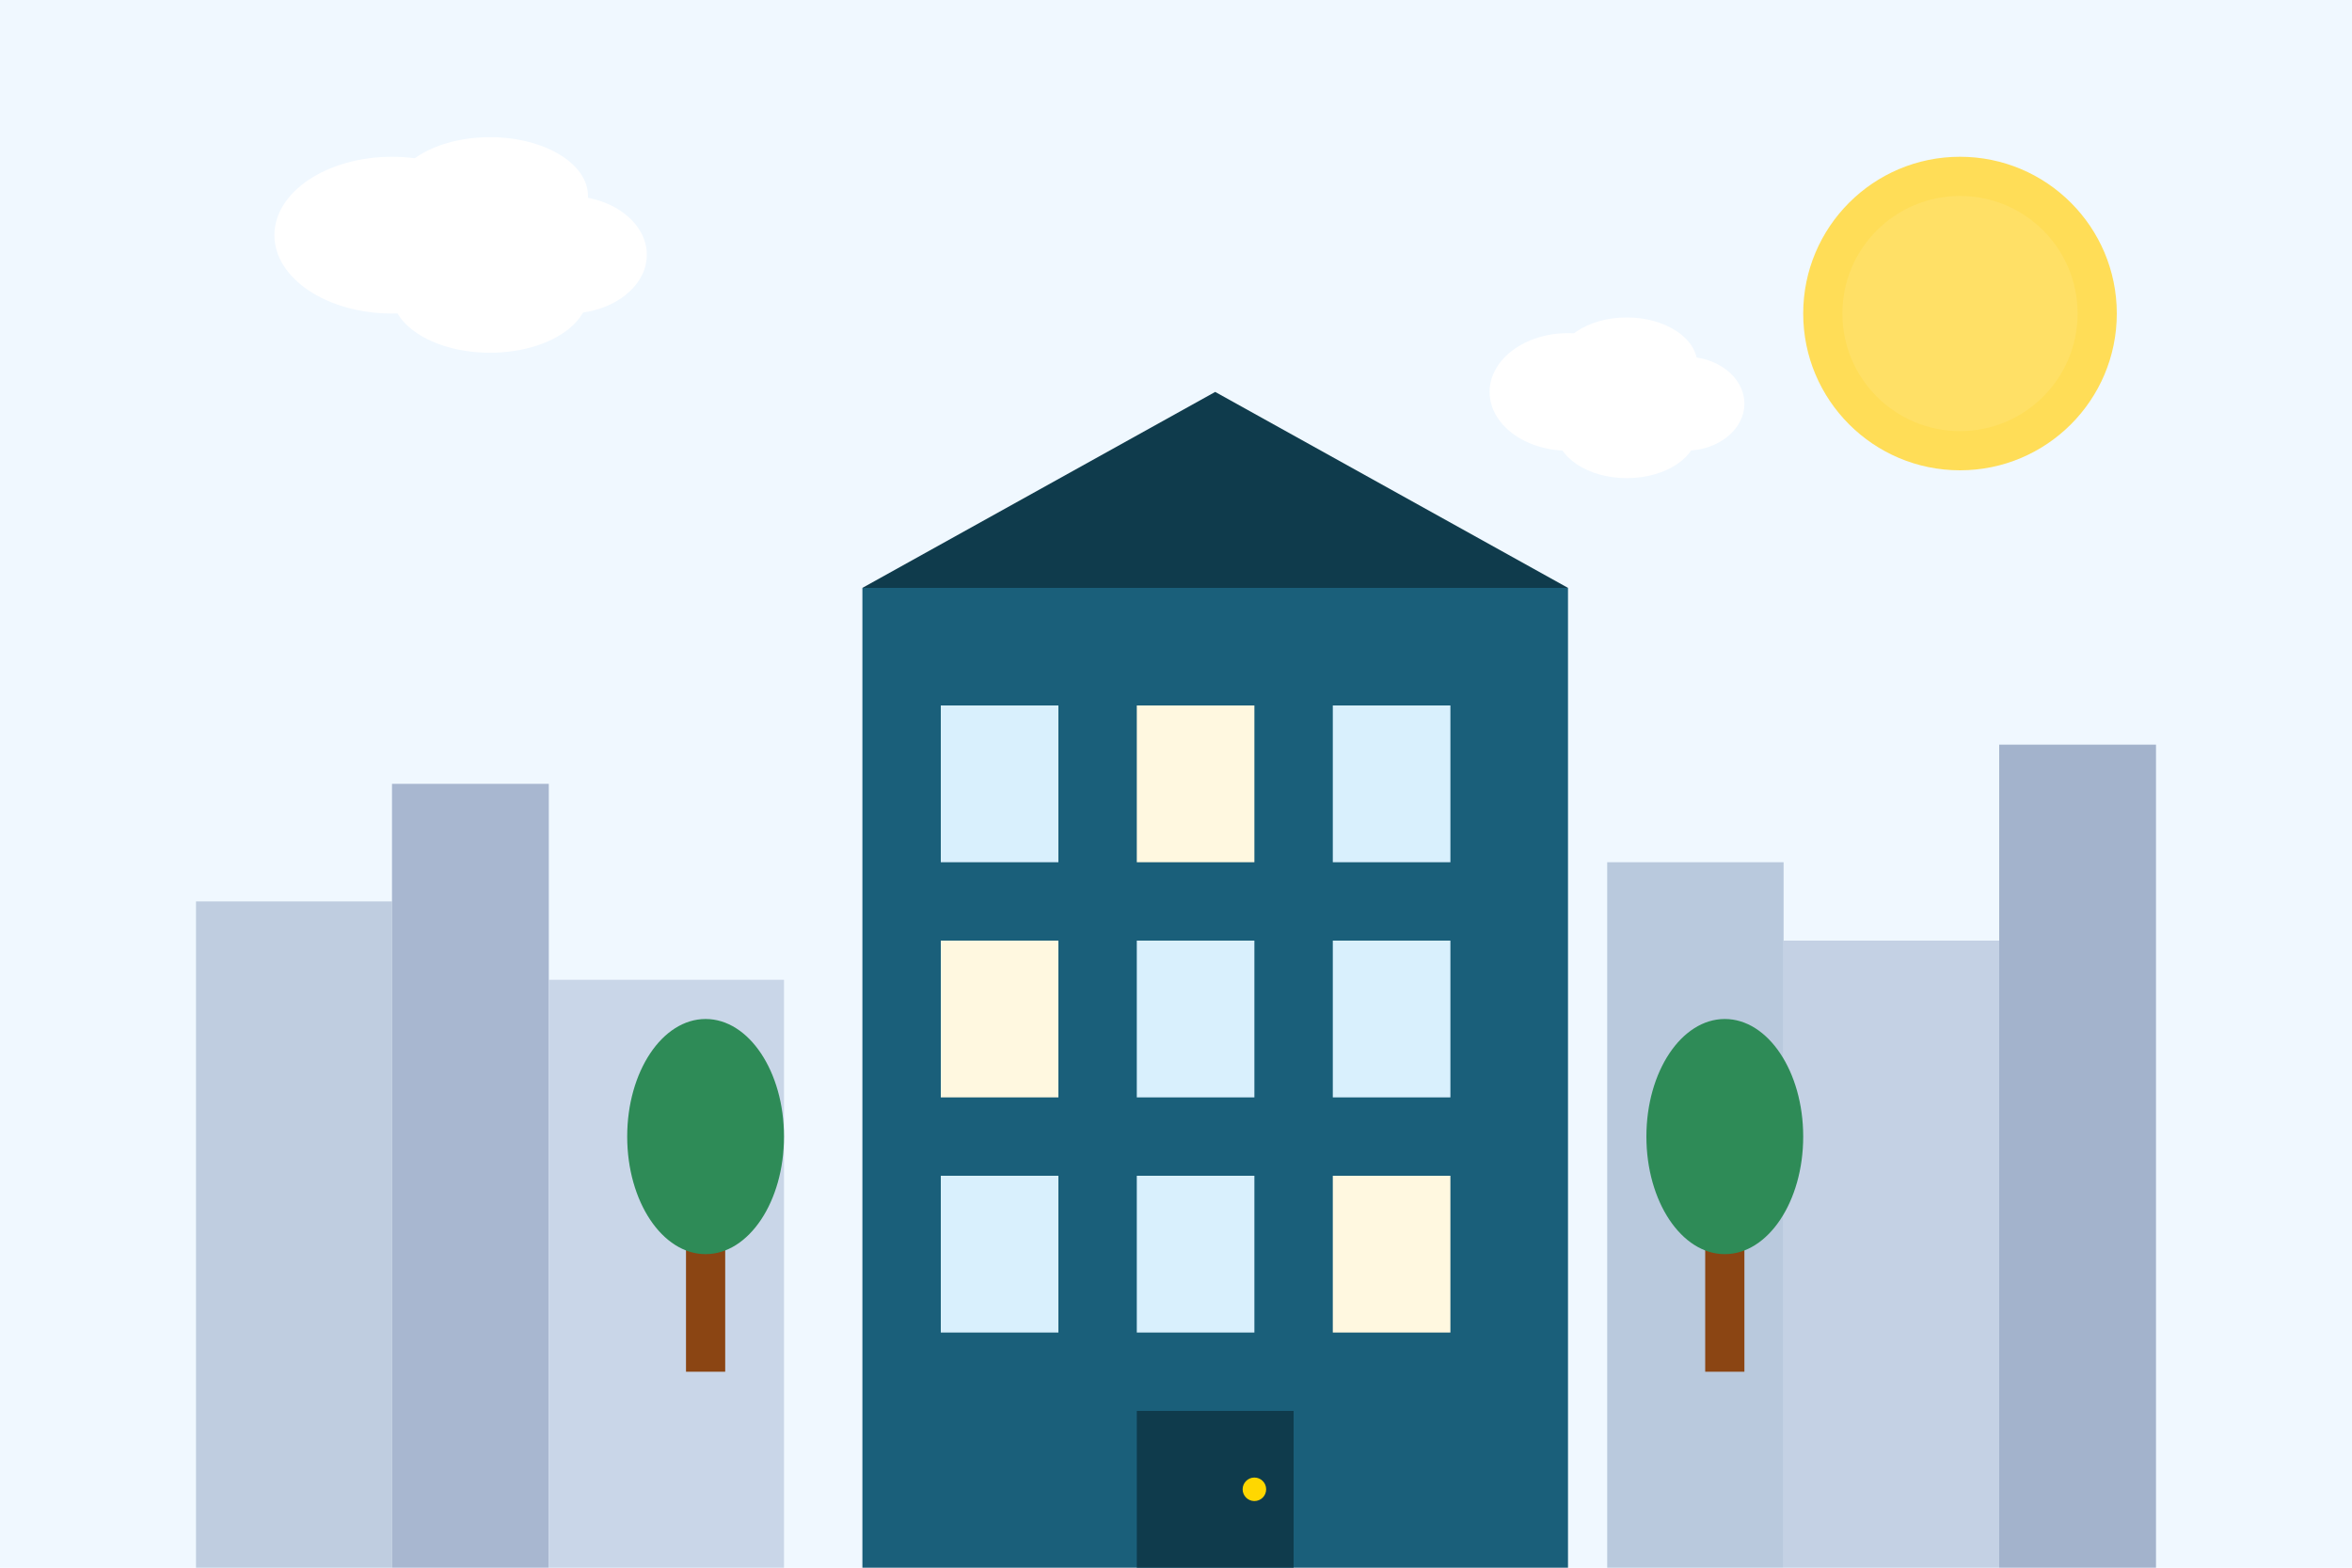 <svg xmlns="http://www.w3.org/2000/svg" width="600" height="400" viewBox="0 0 600 400">
  <style>
    .bg { fill: #f0f8ff; }
    .building { fill: #1a5f7a; }
    .window { fill: #d9f0fd; }
    .window-light { fill: #fff8e0; }
    .roof { fill: #0f3b4c; }
    .door { fill: #0f3b4c; }
    .tree { fill: #2e8b57; }
    .tree-trunk { fill: #8b4513; }
    .cloud { fill: white; }
    .sun { fill: #ffdd57; }
  </style>
  
  <!-- Background -->
  <rect width="600" height="400" class="bg" />
  
  <!-- Sun -->
  <circle cx="500" cy="80" r="40" class="sun" />
  <circle cx="500" cy="80" r="30" fill="#ffe066" />
  
  <!-- Clouds -->
  <g class="cloud" transform="translate(100, 60)">
    <ellipse cx="0" cy="0" rx="30" ry="20" />
    <ellipse cx="25" cy="-10" rx="25" ry="15" />
    <ellipse cx="45" cy="5" rx="20" ry="15" />
    <ellipse cx="25" cy="15" rx="25" ry="15" />
  </g>
  
  <g class="cloud" transform="translate(400, 100)">
    <ellipse cx="0" cy="0" rx="20" ry="15" />
    <ellipse cx="15" cy="-7" rx="18" ry="12" />
    <ellipse cx="30" cy="3" rx="15" ry="12" />
    <ellipse cx="15" cy="10" rx="18" ry="12" />
  </g>
  
  <!-- City Buildings Background -->
  <rect x="50" y="230" width="50" height="170" fill="#bfcde0" />
  <rect x="100" y="200" width="40" height="200" fill="#a8b7d0" />
  <rect x="140" y="250" width="60" height="150" fill="#c9d6e8" />
  <rect x="410" y="220" width="45" height="180" fill="#b9c9dd" />
  <rect x="455" y="240" width="55" height="160" fill="#c4d1e4" />
  <rect x="510" y="190" width="40" height="210" fill="#a3b3cc" />
  
  <!-- Main Building - Apartment -->
  <rect x="220" y="150" width="180" height="250" class="building" />
  
  <!-- Roof -->
  <polygon points="220,150 310,100 400,150" class="roof" />
  
  <!-- Windows -->
  <g class="windows">
    <!-- First Floor -->
    <rect x="240" y="180" width="30" height="40" class="window" />
    <rect x="290" y="180" width="30" height="40" class="window-light" />
    <rect x="340" y="180" width="30" height="40" class="window" />
    
    <!-- Second Floor -->
    <rect x="240" y="240" width="30" height="40" class="window-light" />
    <rect x="290" y="240" width="30" height="40" class="window" />
    <rect x="340" y="240" width="30" height="40" class="window" />
    
    <!-- Third Floor -->
    <rect x="240" y="300" width="30" height="40" class="window" />
    <rect x="290" y="300" width="30" height="40" class="window" />
    <rect x="340" y="300" width="30" height="40" class="window-light" />
  </g>
  
  <!-- Door -->
  <rect x="290" y="360" width="40" height="40" class="door" />
  <circle cx="320" cy="380" r="3" fill="gold" />
  
  <!-- Trees -->
  <g transform="translate(180, 350)">
    <rect x="-5" y="-40" width="10" height="40" class="tree-trunk" />
    <ellipse cx="0" cy="-60" rx="20" ry="30" class="tree" />
  </g>
  
  <g transform="translate(440, 350)">
    <rect x="-5" y="-40" width="10" height="40" class="tree-trunk" />
    <ellipse cx="0" cy="-60" rx="20" ry="30" class="tree" />
  </g>
  
  <!-- Foreground -->
  <rect x="0" y="400" width="600" height="10" fill="#5d8aa8" />
</svg>
